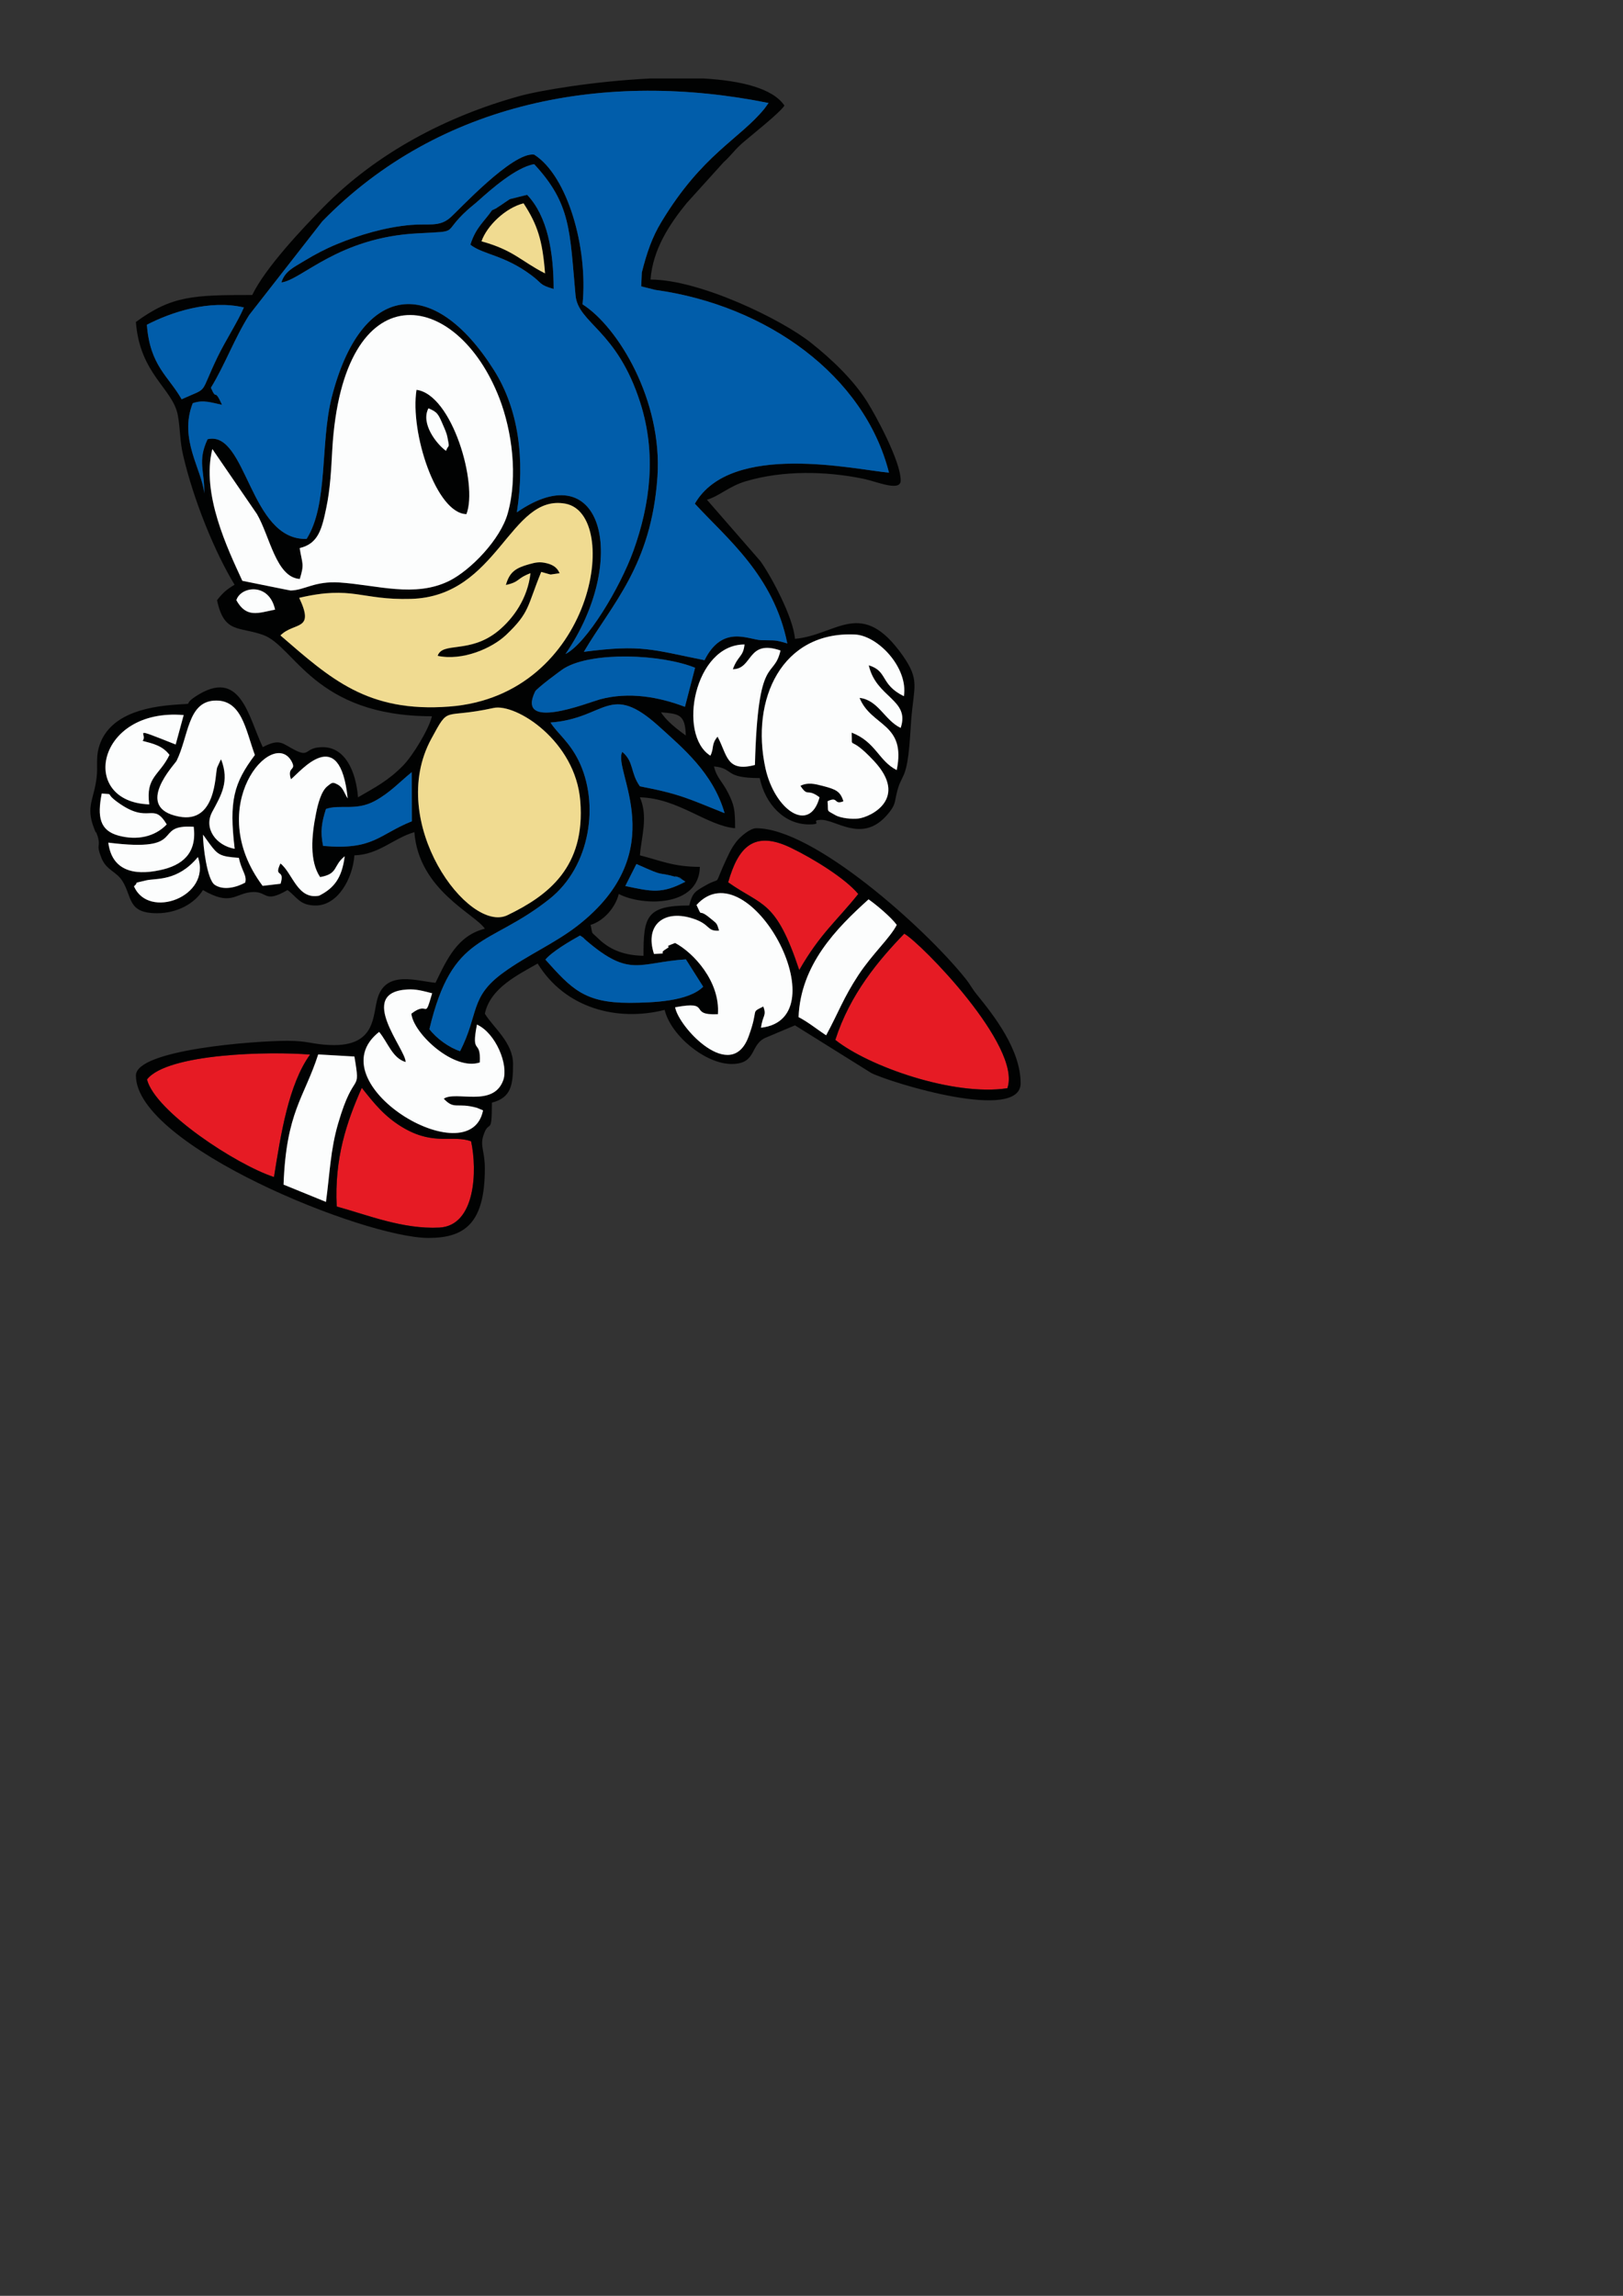 <?xml version="1.0" encoding="UTF-8" standalone="no"?>
<!-- Created with Inkscape (http://www.inkscape.org/) -->

<svg
   xmlns:dc="http://purl.org/dc/elements/1.1/"
   xmlns:cc="http://creativecommons.org/ns#"
   xmlns:rdf="http://www.w3.org/1999/02/22-rdf-syntax-ns#"
   xmlns:svg="http://www.w3.org/2000/svg"
   xmlns="http://www.w3.org/2000/svg"
   xmlns:sodipodi="http://sodipodi.sourceforge.net/DTD/sodipodi-0.dtd"
   xmlns:inkscape="http://www.inkscape.org/namespaces/inkscape"
   width="210mm"
   height="297mm"
   viewBox="0 0 210 297"
   version="1.1"
   id="svg1996"
   inkscape:version="0.92.4 (5da689c313, 2019-01-14)"
   sodipodi:docname="19.svg">
  <rect x="0" y="0" width="210" height="297" fill="#333333" stroke="none"/>
  <defs
     id="defs1990"><style
   id="style2736"
   type="text/css">
   <![CDATA[
    .fil0 {fill:#030304}
    .fil18 {fill:#064196}
    .fil2 {fill:#074DB3}
    .fil13 {fill:#08275B}
    .fil9 {fill:#282828}
    .fil14 {fill:#515254}
    .fil21 {fill:#6AA5E1}
    .fil7 {fill:#79797D}
    .fil23 {fill:#940E07}
    .fil15 {fill:#9F9EA1}
    .fil22 {fill:#AA8F19}
    .fil11 {fill:#BCB3B8}
    .fil20 {fill:#C2C9D0}
    .fil17 {fill:#CBB00A}
    .fil24 {fill:#CE130F}
    .fil16 {fill:#D9D8D9}
    .fil6 {fill:#E9E9E8}
    .fil5 {fill:#EDAB5B}
    .fil4 {fill:#F80402}
    .fil12 {fill:#F8C571}
    .fil1 {fill:#F8DF02}
    .fil10 {fill:#FB7900}
    .fil8 {fill:#FDD886}
    .fil3 {fill:white}
    .fil19 {fill:white}
   ]]>
  </style>
<style
   id="style3132"
   type="text/css">
   <![CDATA[
    .fil0 {fill:#010202}
    .fil5 {fill:#015DAA}
    .fil1 {fill:#074DB3}
    .fil4 {fill:#E61B24}
    .fil3 {fill:#F0DB91}
    .fil2 {fill:#FCFDFD}
   ]]>
  </style>

  
  
 
   
   
   
   
   
   
   
   
   
   
   
   
   
   
   
   
   
   
   
   
   
   
   
   
   
   
   
   
   
   
   
   
   
   
  </defs>
  <sodipodi:namedview
     id="base"
     pagecolor="#ffffff"
     bordercolor="#666666"
     borderopacity="1.0"
     inkscape:pageopacity="0.0"
     inkscape:pageshadow="2"
     inkscape:zoom="0.98994949"
     inkscape:cx="241.03793"
     inkscape:cy="909.74908"
     inkscape:document-units="mm"
     inkscape:current-layer="layer1"
     showgrid="false"
     inkscape:window-width="1920"
     inkscape:window-height="1017"
     inkscape:window-x="-8"
     inkscape:window-y="-8"
     inkscape:window-maximized="1" />
  <g
     inkscape:label="Layer 1"
     inkscape:groupmode="layer"
     id="layer1">
    <path
       id="path3163"
       style="clip-rule:evenodd;fill:#e61b24;fill-rule:evenodd;stroke-width:0.016;image-rendering:optimizeQuality;shape-rendering:geometricPrecision;text-rendering:geometricPrecision"
       d="m 94.219,114.143 c 4.421,3.135 6.152,2.186 9.197,11.353 2.72,-4.744 4.854,-6.354 7.636,-9.845 -1.669,-2.016 -5.812,-4.575 -8.656,-5.947 -4.915,-2.406 -6.909,-0.017 -8.177,4.439 z m -58.768,38.125 c 0.881,-5.524 1.886,-11.98 4.668,-15.843 -5.116,-0.441 -18.471,-0.169 -21.099,3.219 1.036,4.134 11.546,11.031 16.431,12.624 z m 8.115,3.812 c 3.942,1.084 8.563,2.965 13.278,2.728 4.683,-0.237 4.931,-7.371 4.112,-11.166 -2.349,-0.847 -4.699,0.542 -8.563,-1.627 -2.581,-1.457 -3.988,-3.287 -5.58,-5.287 -1.978,4.456 -3.555,9.133 -3.246,15.352 z m 73.436,-35.295 c -3.308,3.423 -7.017,7.811 -8.919,13.742 4.313,3.44 15.318,7.32 22.258,6.252 1.932,-5.405 -11.206,-18.808 -13.339,-19.994 z" />
    <path
       id="path3193"
       style="clip-rule:evenodd;fill:#010202;fill-rule:evenodd;stroke-width:0.016;image-rendering:optimizeQuality;shape-rendering:geometricPrecision;text-rendering:geometricPrecision"
       d="m 65.453,75.679 c 1.886,-0.424 1.329,-0.83 3.184,-1.525 -0.371,3.287 -2.226,5.846 -4.142,7.439 -3.694,3.05 -7.249,1.372 -7.868,3.253 3.2,0.678 6.987,-0.949 8.841,-2.694 3.107,-2.948 2.72,-3.677 4.56,-8.167 0.232,0.051 1.128,0.339 1.221,0.339 l 1.159,-0.169 c -0.139,-0.203 -0.294,-0.949 -1.669,-1.288 -0.881,-0.22 -1.407,-0.119 -2.257,0.119 -1.762,0.491 -2.55,1 -3.03,2.694 z M 62.3,31.217 c 0.696,-1.999 3.091,-4.321 5.441,-4.914 1.778,2.711 2.458,4.761 2.782,9.065 -3.184,-1.627 -4.019,-2.982 -8.223,-4.151 z m 3.663,-5.456 c -0.325,0.203 -0.989,0.678 -1.097,0.746 -1.19,0.746 -0.124,0.169 -1.206,0.695 -1.005,1.474 -2.102,2.22 -2.798,4.456 1.685,1.305 4.343,1.305 7.868,3.931 1.53,1.135 0.958,1.22 2.906,1.796 0,-4.761 -0.788,-9.404 -3.431,-12.183 z M 43.566,156.081 c -0.309,-6.219 1.267,-10.895 3.246,-15.352 1.592,1.999 2.999,3.829 5.58,5.287 3.864,2.169 6.214,0.779 8.563,1.627 0.819,3.796 0.572,10.929 -4.112,11.166 -4.714,0.237 -9.336,-1.644 -13.278,-2.728 z M 84.079,10.155 h 7.002 c 4.869,0.288 8.934,1.288 10.418,3.507 -0.68,1 -4.019,3.626 -5.286,4.711 -1.175,1 -1.53,1.661 -2.612,2.643 l -4.761,5.27 c -2.179,2.677 -4.374,5.947 -4.668,9.879 6.322,0 16.925,5.117 20.79,8.201 2.597,2.067 5.394,4.694 7.218,7.574 1.159,1.847 4.359,7.727 4.359,10.217 0,1.508 -3.107,0.136 -4.823,-0.22 -4.869,-1 -10.356,-1.101 -15.163,0.305 -2.257,0.661 -3.447,1.932 -5.085,2.406 l 6.909,7.93 c 1.345,1.864 4.266,7.252 4.483,10.065 5.456,-0.491 8.61,-5.439 13.973,2.203 2.21,3.169 1.407,3.965 1.067,8.286 -0.155,1.932 -0.232,5.27 -0.912,6.998 l -0.618,1.322 c -0.819,2.304 -0.155,2.372 -1.716,4.117 -3.215,3.524 -6.569,0.373 -8.501,0.491 -1.438,0.085 0.526,0.593 -1.468,0.593 -3.231,0 -5.673,-2.643 -6.384,-5.998 -4.73,0 -3.246,-1.254 -5.92,-1.508 0.371,1.542 1.067,1.881 1.855,3.474 0.742,1.508 0.881,2.067 0.881,4.524 -3.663,-0.322 -7.358,-3.88 -12.319,-3.999 1.097,2.525 0.185,5.1 0,7.506 2.628,0.661 4.328,1.491 7.759,1.491 -0.108,5.236 -7.45,5.1 -10.495,3.507 -0.448,1.813 -1.994,3.507 -3.648,3.999 0.34,1.389 -0.093,0.712 1.067,1.83 1.608,1.542 3.524,2.118 5.781,2.169 0,-4.999 0.309,-6.507 5.92,-6.507 0.417,-1.694 0.773,-1.83 2.164,-2.626 1.994,-1.135 1.036,0.237 2.257,-2.525 0.541,-1.169 0.943,-2.186 1.7,-3.135 0.495,-0.627 1.747,-1.711 2.55,-1.711 7.45,0 21.825,12.912 27.019,19.384 0.804,1 0.788,1.237 1.608,2.237 2.133,2.626 5.58,7.032 5.58,11.37 0,5.083 -16.678,-0.017 -19.321,-1.322 l -9.877,-6.168 -3.617,1.525 c -2.319,0.847 -1.19,3.474 -4.591,3.474 -3.354,0 -7.837,-3.643 -8.656,-6.998 -6.152,1.559 -12.891,-0.22 -16.431,-5.998 -2.55,1.474 -6.121,3.152 -6.832,6.49 1.082,1.779 3.648,3.728 3.648,6.507 0,2.66 -0.216,4.355 -2.736,4.999 0,4.541 -0.371,1.966 -1.113,4.287 -0.433,1.356 0.201,2.016 0.201,4.219 0,7.117 -2.612,8.997 -7.296,8.997 -8.3,0 -37.854,-11.946 -37.854,-21.011 0,-3.338 15.302,-4.49 19.615,-4.49 2.69,0 3.107,0.441 5.472,0.542 6.167,0.271 5.487,-3.999 6.229,-6.202 1.159,-3.474 5.039,-2.067 7.45,-1.847 1.499,-3.101 2.86,-6.1 6.384,-6.998 -1.298,-1.932 -8.548,-4.999 -9.12,-12.488 -2.736,0.796 -4.591,2.914 -7.759,2.999 -0.216,2.982 -2.133,6.49 -5.008,6.49 -2.071,0 -2.38,-1.067 -3.648,-1.999 -3.215,1.864 -2.473,-0.017 -4.854,0.288 -1.978,0.254 -2.55,1.762 -6.09,-0.288 -1.051,1.728 -3.323,2.999 -5.935,2.999 -3.818,0 -3.2,-2.067 -4.452,-4.117 -0.788,-1.305 -2.087,-1.406 -2.736,-3.016 -0.757,-1.881 -0.108,-1.356 -0.448,-2.643 -0.015,-0.068 -0.062,-0.22 -0.093,-0.288 -0.356,-1.084 0.062,0.356 -0.433,-0.949 -1.082,-2.813 0,-3.677 0.34,-6.541 0.17,-1.389 -0.093,-2.406 0.247,-3.745 1.144,-4.422 6.183,-5.405 9.862,-5.676 2.983,-0.237 0.788,0.186 2.69,-1.067 5.858,-3.846 6.832,2.66 8.702,6.557 2.272,-1.203 2.535,-0.424 4.22,0.407 1.901,0.949 1.175,-0.407 3.54,-0.407 2.875,0 4.297,3.084 4.56,6.49 2.303,-1.339 3.911,-2.152 5.827,-4.101 1.252,-1.271 3.339,-4.694 3.741,-6.388 -15.225,0 -17.76,-9.082 -21.856,-10.522 -3.153,-1.118 -5.039,-0.169 -5.951,-4.49 0.726,-0.932 1.206,-1.372 2.272,-1.999 C 27.8,71.46 25.049,64.716 23.704,58.938 23.225,56.871 23.364,55.685 23.008,53.719 22.375,50.263 18.093,48.416 17.583,41.655 22.251,38.232 25.049,38.164 32.638,38.164 34.308,34.674 39.115,29.574 41.866,26.778 48.791,19.746 57.802,15.052 67.107,12.46 c 2.612,-0.746 9.784,-1.949 16.972,-2.304 z M 42.175,155.488 36.688,153.251 c 0.34,-9.421 2.674,-11.234 4.483,-16.843 l 4.683,0.271 c 0.866,5.083 0,1.44 -2.102,8.659 -1.005,3.423 -1.082,6.524 -1.577,10.15 z m -6.724,-3.219 c -4.884,-1.593 -15.395,-8.489 -16.431,-12.624 2.628,-3.389 15.983,-3.66 21.099,-3.219 -2.782,3.863 -3.787,10.319 -4.668,15.843 z m 81.551,-31.483 c 2.133,1.186 15.272,14.589 13.339,19.994 -6.94,1.067 -17.946,-2.813 -22.258,-6.252 1.901,-5.931 5.611,-10.319 8.919,-13.742 z m -63.776,10.353 c 0.278,2.592 5.534,7.439 8.857,6.303 0.155,-3.186 -1.175,-0.779 -0.371,-4.897 2.427,1.101 4.112,5.202 3.401,7.201 -1.298,3.575 -6.136,1.322 -7.698,2.389 1.407,1.491 1.685,0.441 4.313,1.186 l 0.773,0.322 c -1.685,8.523 -21.779,-3.575 -13.448,-10.15 1.128,1.339 1.7,3.389 3.431,3.897 0.062,-1.61 -6.446,-8.981 0.201,-9.387 1.175,-0.085 2.195,0.237 3.231,0.491 -1.067,3.677 -0.386,0.847 -2.69,2.643 z m 17.343,-6.998 c 0.835,-1.017 3.2,-2.406 4.483,-3.118 0.804,0.525 0.17,0.119 0.835,0.678 5.642,4.812 6.739,2.813 12.86,2.406 l 2.241,3.541 c -1.917,1.898 -6.43,2.067 -9.552,2.084 -5.827,0 -7.481,-1.813 -10.866,-5.592 z m 36.324,9.794 c -1.128,-0.729 -2.319,-1.711 -3.571,-2.355 0.278,-6.795 4.884,-11.471 9.058,-15.233 0.927,0.644 2.875,2.254 3.648,3.304 -0.866,1.694 -3.138,3.728 -4.962,6.49 -1.963,2.999 -2.535,4.761 -4.173,7.794 z m -16.771,-16.86 c 6.739,-7.472 18.749,14.691 8.347,15.877 0.201,-1.627 0.757,-1.525 0.294,-2.745 -1.747,0.898 -0.51,0.085 -1.901,3.88 -2.241,6.134 -9.058,-1.203 -9.506,-3.779 4.931,-0.915 1.53,1.084 5.534,0.898 0.309,-4.236 -3.169,-7.964 -5.534,-9.218 -1.917,0.729 -0.124,0.169 -1.221,0.813 -1.113,0.661 0.649,0.474 -1.515,0.61 -1.252,-3.829 1.391,-5.88 5.255,-4.507 2.087,0.746 1.577,1.593 3.169,1.491 -0.325,-1.051 -0.232,-0.847 -1.19,-1.644 -1.654,-1.373 -0.881,0.169 -1.731,-1.677 z m 4.096,-2.931 c 1.267,-4.456 3.261,-6.846 8.177,-4.439 2.844,1.373 6.987,3.931 8.656,5.947 -2.782,3.491 -4.915,5.1 -7.636,9.845 -3.045,-9.167 -4.776,-8.218 -9.197,-11.353 z m -11.871,-2.372 c 4.065,1.83 2.334,0.898 5.116,1.677 2.241,0.644 -1.778,-0.695 0.649,0.237 l 0.572,0.373 c -3.076,1.627 -4.39,1.271 -7.775,0.559 z m -65.012,2.881 c 0.788,-0.644 -0.448,-0.271 1.577,-0.762 1.314,-0.305 4.05,0.169 6.693,-3.016 1.808,5.117 -6.415,8.15 -8.27,3.779 z m 13.571,-3.677 c 0.34,1.677 1.082,2.271 0.819,3.203 -1.128,0.627 -2.813,1.051 -3.942,0.288 -1.005,-0.678 -1.53,-5.117 -1.515,-6.49 l 0.866,1.203 c 1.02,1.373 1.329,1.644 3.772,1.796 z m -16.895,-1.966 c 10.542,1.322 5.503,-2.406 11.052,-2.05 0.433,3.423 -1.453,4.999 -4.359,5.609 -3.524,0.762 -6.245,-0.034 -6.693,-3.558 z M 63.846,91.59 c 2.906,-0.644 10.634,4.27 11.237,12.047 0.68,8.54 -4.158,12.217 -9.429,14.759 -5.008,2.423 -15.735,-11.997 -9.846,-22.824 2.411,-4.439 1.329,-2.508 8.038,-3.982 z M 13.162,102.655 c 1.778,0.152 0.278,-0.169 2.025,1.101 4.142,3.033 4.575,-0.136 6.384,2.897 -1.546,1.61 -3.818,2.084 -6.198,1.457 -2.489,-0.661 -2.798,-2.457 -2.21,-5.456 z m 29.013,1.999 c 1.824,-0.644 3.864,0.305 6.353,-1.051 1.932,-1.051 3.2,-2.457 4.745,-3.711 l 0.015,6.354 c -4.313,1.728 -4.962,3.762 -11.485,3.186 -0.386,-1.881 -0.17,-3.067 0.371,-4.778 z m -8.192,9.946 c -7.729,-10.319 1.298,-20.537 3.741,-16.114 0.696,1.288 -0.634,0.61 -0.077,2.321 1.206,-0.949 6.322,-7.354 7.342,2.474 -0.464,-0.678 -0.572,-1.389 -1.283,-1.779 -0.665,-0.356 -0.711,-0.305 -1.36,0.22 -0.788,0.644 -1.221,2.304 -1.453,3.507 -0.587,2.881 -0.866,6.168 0.526,8.235 2.396,-0.424 1.623,-1.44 3.184,-2.694 -0.356,2.796 -1.36,4.117 -3.308,5.1 -2.813,0.559 -3.431,-2.931 -5.008,-4.168 -0.927,1.949 0.634,0.593 0.015,2.626 z M 28.619,98.249 c -0.093,0.085 -0.17,0.254 -0.201,0.339 l -0.325,0.712 c -0.278,0.881 -0.093,7.286 -4.946,6.337 -5.982,-1.152 -0.495,-6.795 -0.294,-7.218 1.546,-3.152 1.422,-7.506 4.792,-7.777 3.632,-0.271 4.127,3.762 5.333,7.032 -2.736,3.643 -3.354,5.931 -2.612,12.132 -2.38,-0.407 -4.065,-2.626 -2.906,-4.778 1.19,-2.203 2.241,-3.931 1.159,-6.778 z m 51.905,-0.983 c -1.345,2.338 6.693,12.793 -5.812,22.502 -2.952,2.287 -6.507,3.812 -9.552,6.032 -4.421,3.186 -3.153,5.337 -5.626,10.184 -1.376,-0.424 -3.091,-1.661 -3.972,-2.847 2.983,-12.607 7.636,-10.573 15.519,-16.826 5.364,-4.236 6.507,-12.437 3.772,-17.944 -1.221,-2.457 -2.813,-3.575 -3.617,-4.897 7.218,-0.542 7.605,-5.304 14.02,0.491 3.06,2.779 7.017,6.032 8.501,11.234 -4.606,-1.83 -5.642,-2.457 -10.959,-3.474 -1.267,-1.796 -0.726,-3.118 -2.272,-4.456 z m -61.21,6.795 c -9.197,-0.305 -6.847,-12.522 4.452,-11.556 l -1.036,3.812 c -6.136,-2.44 -3.509,-1.389 -4.282,-0.474 1.407,0.373 2.566,0.627 3.478,1.813 -1.298,2.694 -3.107,2.83 -2.612,6.405 z M 85.532,92.149 c 2.272,0.203 3.138,0.22 3.2,2.999 -1.067,-0.779 -2.504,-1.864 -3.2,-2.999 z m 0,0 z m 3.091,-0.712 C 85.269,90.167 81.405,89.455 77.634,90.472 75.995,90.929 66.752,94.64 69.24,89.455 c 0.185,-0.39 3.323,-2.745 3.787,-3.016 3.648,-2.186 12.582,-1.813 16.91,-0.051 z m 17.42,11.709 c -1.283,4.761 -5.796,1.677 -7.002,-3.762 -1.948,-8.93 2.133,-17.741 11.577,-17.3 2.983,0.136 6.925,4.304 6.337,7.981 -3.107,-1.525 -2.04,-3.236 -4.544,-3.999 0.943,4.219 5.379,4.422 4.127,8.099 -2.071,-0.983 -2.906,-3.626 -5.317,-3.88 1.515,3.745 6.059,3.219 4.807,9.336 -2.334,-1.169 -2.705,-3.643 -5.827,-4.846 0.124,2.525 -0.556,-0.017 2.875,3.66 4.544,4.863 -0.417,7.269 -2.009,7.456 -0.804,0.102 -2.272,-0.034 -2.983,-0.441 -1.237,-0.729 -0.866,-0.254 -1.005,-1.796 1.438,-0.695 0.773,0.542 2.056,0 -0.417,-1.271 -0.912,-1.525 -2.674,-1.982 -1.051,-0.271 -1.932,-0.491 -2.89,-0.017 0.989,1.542 0.85,0.254 2.473,1.491 z M 91.916,97.758 c -4.297,-2.694 -2.071,-14.403 4.421,-14.386 -0.185,1.661 -0.835,1.372 -1.515,3.202 2.628,-0.017 1.824,-3.914 6.167,-2.423 -0.881,3.863 -2.921,0.152 -3.308,14.809 -3.725,0.983 -3.571,-1.339 -4.838,-3.66 -0.85,1.017 -0.417,1.474 -0.927,2.457 z M 30.582,77.645 c 0.556,-1.813 4.251,-2.321 5.008,1.22 -2.195,0.441 -3.71,1.118 -5.008,-1.22 z m 8.13,-0.305 c 6.925,-1.627 7.976,0.322 14.452,0.136 11.315,-0.305 12.768,-13.623 19.986,-12.319 7.296,1.339 3.772,24.807 -14.993,26.247 -10.634,0.813 -15.411,-3.626 -21.872,-9.201 1.793,-1.796 4.498,-0.508 2.427,-4.863 z m 0.062,-6.439 c 2.411,-0.559 2.875,-2.457 3.447,-5.219 0.51,-2.423 0.634,-4.965 0.773,-7.523 1.345,-23.163 16.122,-20.926 21.64,-6.591 1.592,4.168 2.411,9.997 1.067,14.826 -0.943,3.406 -4.838,7.388 -7.558,8.743 -4.467,2.22 -9.367,0.542 -14.174,0.22 -3.277,-0.22 -4.529,1 -6.368,1.034 -0.093,0 -5.302,-1.067 -6.245,-1.254 C 29.454,71.003 26.023,63.886 27.476,58.091 l 5.765,8.404 c 1.685,2.881 2.473,8.201 5.549,8.404 0.618,-1.982 0.309,-1.932 -0.015,-3.999 z M 19.005,42.011 c 3.169,-1.644 8.115,-3.27 12.551,-2.237 -0.804,1.881 -2.349,4.219 -3.431,6.456 -2.411,5.016 -0.989,3.779 -4.622,5.422 -1.685,-2.982 -4.096,-4.304 -4.498,-9.641 z m 64.038,-6.761 -0.077,1.796 1.824,0.457 c 14.452,1.999 27.05,11.082 30.234,23.637 -4.235,-0.356 -20.434,-4.101 -25.118,4.016 4.127,4.49 10.202,9.286 11.964,18.08 -1.793,-0.525 -1.453,-0.356 -3.37,-0.424 -1.654,-0.051 -5.008,-2.067 -7.342,2.592 -6.786,-1.356 -8.099,-2.067 -15.612,-1.084 3.648,-6.202 8.733,-11.149 9.522,-22.655 0.665,-9.845 -5.085,-19.367 -9.692,-22.299 0.726,-7.337 -1.948,-16.639 -6.26,-19.367 -2.798,-0.407 -9.939,7.388 -10.913,8.201 -1.422,1.186 -2.72,0.695 -5.054,0.898 -3.323,0.288 -6.662,1.288 -9.614,2.508 -1.391,0.576 -2.782,1.305 -4.034,2.067 -1.453,0.898 -2.628,1.356 -3.091,2.864 2.643,-0.322 7.342,-5.829 17.652,-6.354 5.642,-0.305 2.999,0.085 6.399,-2.999 0.603,-0.542 0.974,-0.796 1.546,-1.322 1.468,-1.305 4.73,-4.219 7.11,-4.626 4.792,5.151 4.591,8.659 5.348,16.944 0.325,3.677 5.348,4.422 8.378,13.911 2.118,6.625 1.283,13.115 -0.881,19.147 -1.731,4.778 -6.028,11.963 -8.795,13.369 C 81.405,72.612 78.082,58.549 66.875,66.275 67.942,59.447 67.123,52.957 63.908,47.874 56.102,35.521 46.72,36.47 42.917,51.415 41.402,57.43 42.5,65.242 39.671,69.715 32.267,69.935 31.943,55.617 26.857,56.82 c -1.345,2.881 -0.356,4.117 -0.433,7.015 -0.263,-3.067 -3.323,-7.015 -1.484,-11.675 1.407,-0.491 2.458,-0.051 3.787,0.203 -1.067,-2.355 -0.634,-0.356 -1.438,-2.203 1.808,-2.948 3.045,-6.388 4.962,-9.421 l 9.46,-12.115 C 56.906,13.07 78.468,9.088 99.443,13.324 l -0.541,0.746 c -3.231,3.948 -8.038,5.88 -13.324,14.64 -1.206,1.982 -1.886,3.982 -2.535,6.541 z M 55.437,52.821 c 1.159,0.491 1.267,0.712 1.917,2.237 0.17,0.373 0.464,1.067 0.526,1.44 0.34,1.694 0.17,0.881 -0.17,1.83 -1.221,-0.881 -3.308,-3.541 -2.272,-5.507 z m 4.915,13.691 c 1.515,-3.897 -1.855,-15.487 -6.461,-16.08 -0.866,5.541 2.566,16.012 6.461,16.08 z" />
    <path
       id="path3199"
       style="clip-rule:evenodd;fill:#015daa;fill-rule:evenodd;stroke-width:0.016;image-rendering:optimizeQuality;shape-rendering:geometricPrecision;text-rendering:geometricPrecision"
       d="m 80.91,114.618 c 3.385,0.712 4.699,1.067 7.775,-0.559 l -0.572,-0.373 c -2.427,-0.932 1.592,0.407 -0.649,-0.237 -2.782,-0.779 -1.051,0.152 -5.116,-1.677 z M 42.175,104.654 c -0.541,1.711 -0.757,2.897 -0.371,4.778 6.523,0.576 7.172,-1.457 11.485,-3.186 l -0.015,-6.354 c -1.546,1.254 -2.813,2.66 -4.745,3.711 -2.489,1.356 -4.529,0.407 -6.353,1.051 z M 19.005,42.011 c 0.402,5.337 2.813,6.659 4.498,9.641 3.632,-1.644 2.21,-0.407 4.622,-5.422 1.082,-2.237 2.628,-4.575 3.431,-6.456 -4.436,-1.034 -9.382,0.593 -12.551,2.237 z m 51.565,82.13 c 3.385,3.779 5.039,5.592 10.866,5.592 3.122,-0.017 7.636,-0.186 9.552,-2.084 l -2.241,-3.541 c -6.121,0.407 -7.218,2.406 -12.86,-2.406 -0.665,-0.559 -0.031,-0.152 -0.835,-0.678 -1.283,0.712 -3.648,2.101 -4.483,3.118 z M 88.624,91.438 89.937,86.388 C 85.609,84.626 76.675,84.253 73.027,86.439 c -0.464,0.271 -3.601,2.626 -3.787,3.016 -2.489,5.185 6.755,1.474 8.393,1.017 3.772,-1.017 7.636,-0.305 10.99,0.966 z m -17.389,2.033 c 0.804,1.322 2.396,2.44 3.617,4.897 2.736,5.507 1.592,13.708 -3.772,17.944 -7.883,6.252 -12.536,4.219 -15.519,16.826 0.881,1.186 2.597,2.423 3.972,2.847 2.473,-4.846 1.206,-6.998 5.626,-10.184 3.045,-2.22 6.6,-3.745 9.552,-6.032 12.505,-9.709 4.467,-20.164 5.812,-22.502 1.546,1.339 1.005,2.66 2.272,4.456 5.317,1.017 6.353,1.644 10.959,3.474 -1.484,-5.202 -5.441,-8.455 -8.501,-11.234 -6.415,-5.795 -6.801,-1.034 -14.02,-0.491 z m 13.556,-55.967 -1.824,-0.457 0.077,-1.796 c 0.649,-2.559 1.329,-4.558 2.535,-6.541 5.286,-8.76 10.093,-10.692 13.324,-14.64 l 0.541,-0.746 C 78.468,9.088 56.906,13.07 41.711,28.625 l -9.46,12.115 c -1.917,3.033 -3.153,6.473 -4.962,9.421 0.804,1.847 0.371,-0.152 1.438,2.203 -1.329,-0.254 -2.38,-0.695 -3.787,-0.203 -1.839,4.66 1.221,8.608 1.484,11.675 0.077,-2.897 -0.912,-4.134 0.433,-7.015 5.085,-1.203 5.41,13.115 12.814,12.895 2.829,-4.473 1.731,-12.285 3.246,-18.3 3.802,-14.945 13.185,-15.894 20.991,-3.541 3.215,5.083 4.034,11.573 2.968,18.402 11.206,-7.727 14.53,6.337 6.291,18.334 2.767,-1.406 7.064,-8.591 8.795,-13.369 2.164,-6.032 2.999,-12.522 0.881,-19.147 -3.03,-9.489 -8.053,-10.234 -8.378,-13.911 -0.757,-8.286 -0.556,-11.793 -5.348,-16.944 -2.38,0.407 -5.642,3.321 -7.11,4.626 -0.572,0.525 -0.943,0.779 -1.546,1.322 -3.401,3.084 -0.757,2.694 -6.399,2.999 -10.31,0.525 -15.009,6.032 -17.652,6.354 0.464,-1.508 1.638,-1.966 3.091,-2.864 1.252,-0.762 2.643,-1.491 4.034,-2.067 2.952,-1.22 6.291,-2.22 9.614,-2.508 2.334,-0.203 3.632,0.288 5.054,-0.898 0.974,-0.813 8.115,-8.608 10.913,-8.201 4.313,2.728 6.987,12.031 6.26,19.367 4.606,2.931 10.356,12.454 9.692,22.299 -0.788,11.505 -5.874,16.453 -9.522,22.655 7.512,-0.983 8.826,-0.271 15.612,1.084 2.334,-4.66 5.688,-2.643 7.342,-2.592 1.917,0.068 1.577,-0.102 3.37,0.424 -1.762,-8.794 -7.837,-13.589 -11.964,-18.08 4.683,-8.116 20.882,-4.372 25.118,-4.016 C 111.84,48.585 99.242,39.503 84.79,37.504 Z M 65.964,25.761 68.205,25.202 c 2.643,2.779 3.431,7.422 3.431,12.183 -1.948,-0.576 -1.376,-0.661 -2.906,-1.796 -3.524,-2.626 -6.183,-2.626 -7.868,-3.931 0.696,-2.237 1.793,-2.982 2.798,-4.456 1.082,-0.525 0.015,0.051 1.206,-0.695 0.108,-0.068 0.773,-0.542 1.097,-0.746 z" />
    <path
       id="path3203"
       style="clip-rule:evenodd;fill:#fcfdfd;fill-rule:evenodd;stroke-width:0.016;image-rendering:optimizeQuality;shape-rendering:geometricPrecision;text-rendering:geometricPrecision"
       d="m 57.354,55.058 c -0.649,-1.525 -0.757,-1.745 -1.917,-2.237 -1.036,1.966 1.051,4.626 2.272,5.507 0.34,-0.949 0.51,-0.136 0.17,-1.83 -0.062,-0.373 -0.356,-1.067 -0.526,-1.44 z M 30.582,77.645 c 1.298,2.338 2.813,1.661 5.008,1.22 -0.757,-3.541 -4.452,-3.033 -5.008,-1.22 z M 60.353,66.512 c -3.895,-0.068 -7.327,-10.539 -6.461,-16.08 4.606,0.593 7.976,12.183 6.461,16.08 z M 38.775,70.901 c 0.325,2.067 0.634,2.016 0.015,3.999 -3.076,-0.203 -3.864,-5.524 -5.549,-8.404 L 27.476,58.091 c -1.453,5.795 1.978,12.912 3.88,17.046 0.943,0.186 6.152,1.254 6.245,1.254 1.839,-0.034 3.091,-1.254 6.368,-1.034 4.807,0.322 9.707,1.999 14.174,-0.22 2.72,-1.356 6.616,-5.337 7.558,-8.743 1.345,-4.829 0.526,-10.658 -1.067,-14.826 -5.518,-14.335 -20.295,-16.572 -21.64,6.591 -0.139,2.559 -0.263,5.1 -0.773,7.523 -0.572,2.762 -1.036,4.66 -3.447,5.219 z m -7.048,43.276 c 0.263,-0.932 -0.479,-1.525 -0.819,-3.203 -2.442,-0.152 -2.751,-0.424 -3.772,-1.796 l -0.866,-1.203 c -0.015,1.373 0.51,5.812 1.515,6.49 1.128,0.762 2.813,0.339 3.942,-0.288 z m -14.39,0.474 c 1.855,4.372 10.078,1.339 8.27,-3.779 -2.643,3.186 -5.379,2.711 -6.693,3.016 -2.025,0.491 -0.788,0.119 -1.577,0.762 z m 4.235,-7.998 c -1.808,-3.033 -2.241,0.136 -6.384,-2.897 -1.747,-1.271 -0.247,-0.949 -2.025,-1.101 -0.587,2.999 -0.278,4.795 2.21,5.456 2.38,0.627 4.653,0.152 6.198,-1.457 z m -7.558,2.355 c 0.448,3.524 3.169,4.321 6.693,3.558 2.906,-0.61 4.792,-2.186 4.359,-5.609 -5.549,-0.356 -0.51,3.372 -11.052,2.05 z m 5.302,-4.948 c -0.495,-3.575 1.314,-3.711 2.612,-6.405 -0.912,-1.186 -2.071,-1.44 -3.478,-1.813 0.773,-0.915 -1.855,-1.966 4.282,0.474 L 23.766,92.505 C 12.467,91.539 10.117,103.756 19.314,104.061 Z m 87.58,29.873 c 1.638,-3.033 2.21,-4.795 4.173,-7.794 1.824,-2.762 4.096,-4.795 4.962,-6.49 -0.773,-1.051 -2.72,-2.66 -3.648,-3.304 -4.173,3.762 -8.78,8.438 -9.058,15.233 1.252,0.644 2.442,1.627 3.571,2.355 z m -64.719,21.553 c 0.495,-3.626 0.572,-6.727 1.577,-10.15 2.102,-7.218 2.968,-3.575 2.102,-8.659 l -4.683,-0.271 c -1.808,5.609 -4.142,7.422 -4.483,16.843 z M 91.916,97.758 c 0.51,-0.983 0.077,-1.44 0.927,-2.457 1.267,2.321 1.113,4.643 4.838,3.66 0.386,-14.657 2.427,-10.946 3.308,-14.809 -4.343,-1.491 -3.54,2.406 -6.167,2.423 0.68,-1.83 1.329,-1.542 1.515,-3.202 -6.492,-0.017 -8.718,11.692 -4.421,14.386 z m -63.297,0.491 c 1.082,2.847 0.031,4.575 -1.159,6.778 -1.159,2.152 0.526,4.372 2.906,4.778 -0.742,-6.202 -0.124,-8.489 2.612,-12.132 -1.206,-3.27 -1.7,-7.303 -5.333,-7.032 -3.37,0.271 -3.246,4.626 -4.792,7.777 -0.201,0.424 -5.688,6.066 0.294,7.218 4.854,0.949 4.668,-5.456 4.946,-6.337 l 0.325,-0.712 c 0.031,-0.085 0.108,-0.254 0.201,-0.339 z m 5.364,16.351 2.319,-0.271 c 0.618,-2.033 -0.943,-0.678 -0.015,-2.626 1.577,1.237 2.195,4.728 5.008,4.168 1.948,-0.983 2.952,-2.304 3.308,-5.1 -1.561,1.254 -0.788,2.271 -3.184,2.694 -1.391,-2.067 -1.113,-5.354 -0.526,-8.235 0.232,-1.203 0.665,-2.864 1.453,-3.507 0.649,-0.525 0.696,-0.576 1.36,-0.22 0.711,0.39 0.819,1.101 1.283,1.779 -1.02,-9.828 -6.136,-3.423 -7.342,-2.474 -0.556,-1.711 0.773,-1.034 0.077,-2.321 -2.442,-4.422 -11.469,5.795 -3.741,16.114 z m 19.244,16.538 c 2.303,-1.796 1.623,1.034 2.69,-2.643 -1.036,-0.254 -2.056,-0.576 -3.231,-0.491 -6.647,0.407 -0.139,7.777 -0.201,9.387 -1.731,-0.508 -2.303,-2.559 -3.431,-3.897 -8.331,6.574 11.763,18.673 13.448,10.15 l -0.773,-0.322 c -2.628,-0.746 -2.906,0.305 -4.313,-1.186 1.561,-1.067 6.399,1.186 7.698,-2.389 0.711,-1.999 -0.974,-6.1 -3.401,-7.201 -0.804,4.117 0.526,1.711 0.371,4.897 -3.323,1.135 -8.579,-3.711 -8.857,-6.303 z m 45.536,-0.932 c 0.464,1.22 -0.093,1.118 -0.294,2.745 10.403,-1.186 -1.608,-23.349 -8.347,-15.877 0.85,1.847 0.077,0.305 1.731,1.677 0.958,0.796 0.866,0.593 1.19,1.644 -1.592,0.102 -1.082,-0.746 -3.169,-1.491 -3.864,-1.373 -6.507,0.678 -5.255,4.507 2.164,-0.136 0.402,0.051 1.515,-0.61 1.097,-0.644 -0.696,-0.085 1.221,-0.813 2.365,1.254 5.843,4.982 5.534,9.218 -4.003,0.186 -0.603,-1.813 -5.534,-0.898 0.448,2.576 7.265,9.912 9.506,3.779 1.391,-3.796 0.155,-2.982 1.901,-3.88 z m 7.28,-27.06 c -1.623,-1.237 -1.484,0.051 -2.473,-1.491 0.958,-0.474 1.839,-0.254 2.89,0.017 1.762,0.458 2.257,0.712 2.674,1.982 -1.283,0.542 -0.618,-0.695 -2.056,0 0.139,1.542 -0.232,1.067 1.005,1.796 0.711,0.407 2.179,0.542 2.983,0.441 1.592,-0.186 6.554,-2.592 2.009,-7.456 -3.431,-3.677 -2.751,-1.135 -2.875,-3.66 3.122,1.203 3.493,3.677 5.827,4.846 1.252,-6.117 -3.292,-5.592 -4.807,-9.336 2.411,0.254 3.246,2.897 5.317,3.88 1.252,-3.677 -3.184,-3.88 -4.127,-8.099 2.504,0.762 1.438,2.474 4.544,3.999 0.587,-3.677 -3.354,-7.845 -6.337,-7.981 -9.444,-0.441 -13.525,8.371 -11.577,17.3 1.206,5.439 5.719,8.523 7.002,3.762 z" />
    <path
       id="path3187"
       style="clip-rule:evenodd;fill:#f0db91;fill-rule:evenodd;stroke-width:0.016;image-rendering:optimizeQuality;shape-rendering:geometricPrecision;text-rendering:geometricPrecision"
       d="m 62.3,31.217 c 4.204,1.169 5.039,2.525 8.223,4.151 -0.325,-4.304 -1.005,-6.354 -2.782,-9.065 -2.349,0.593 -4.745,2.914 -5.441,4.914 z m 1.546,60.373 c -6.708,1.474 -5.626,-0.458 -8.038,3.982 -5.889,10.827 4.838,25.247 9.846,22.824 5.271,-2.542 10.109,-6.219 9.429,-14.759 C 74.48,95.86 66.752,90.946 63.846,91.59 Z m 7.404,-17.266 c -0.093,0 -0.989,-0.288 -1.221,-0.339 -1.839,4.49 -1.453,5.219 -4.56,8.167 -1.855,1.745 -5.642,3.372 -8.841,2.694 0.618,-1.881 4.173,-0.203 7.868,-3.253 1.917,-1.593 3.772,-4.151 4.142,-7.439 -1.855,0.695 -1.298,1.101 -3.184,1.525 0.479,-1.694 1.267,-2.203 3.03,-2.694 0.85,-0.237 1.376,-0.339 2.257,-0.119 1.376,0.339 1.53,1.084 1.669,1.288 z m -32.537,3.016 c 2.071,4.355 -0.634,3.067 -2.427,4.863 6.461,5.575 11.237,10.014 21.872,9.201 18.765,-1.44 22.289,-24.908 14.993,-26.247 -7.218,-1.305 -8.671,12.014 -19.986,12.319 -6.476,0.186 -7.528,-1.762 -14.452,-0.136 z" />
  </g>
</svg>

